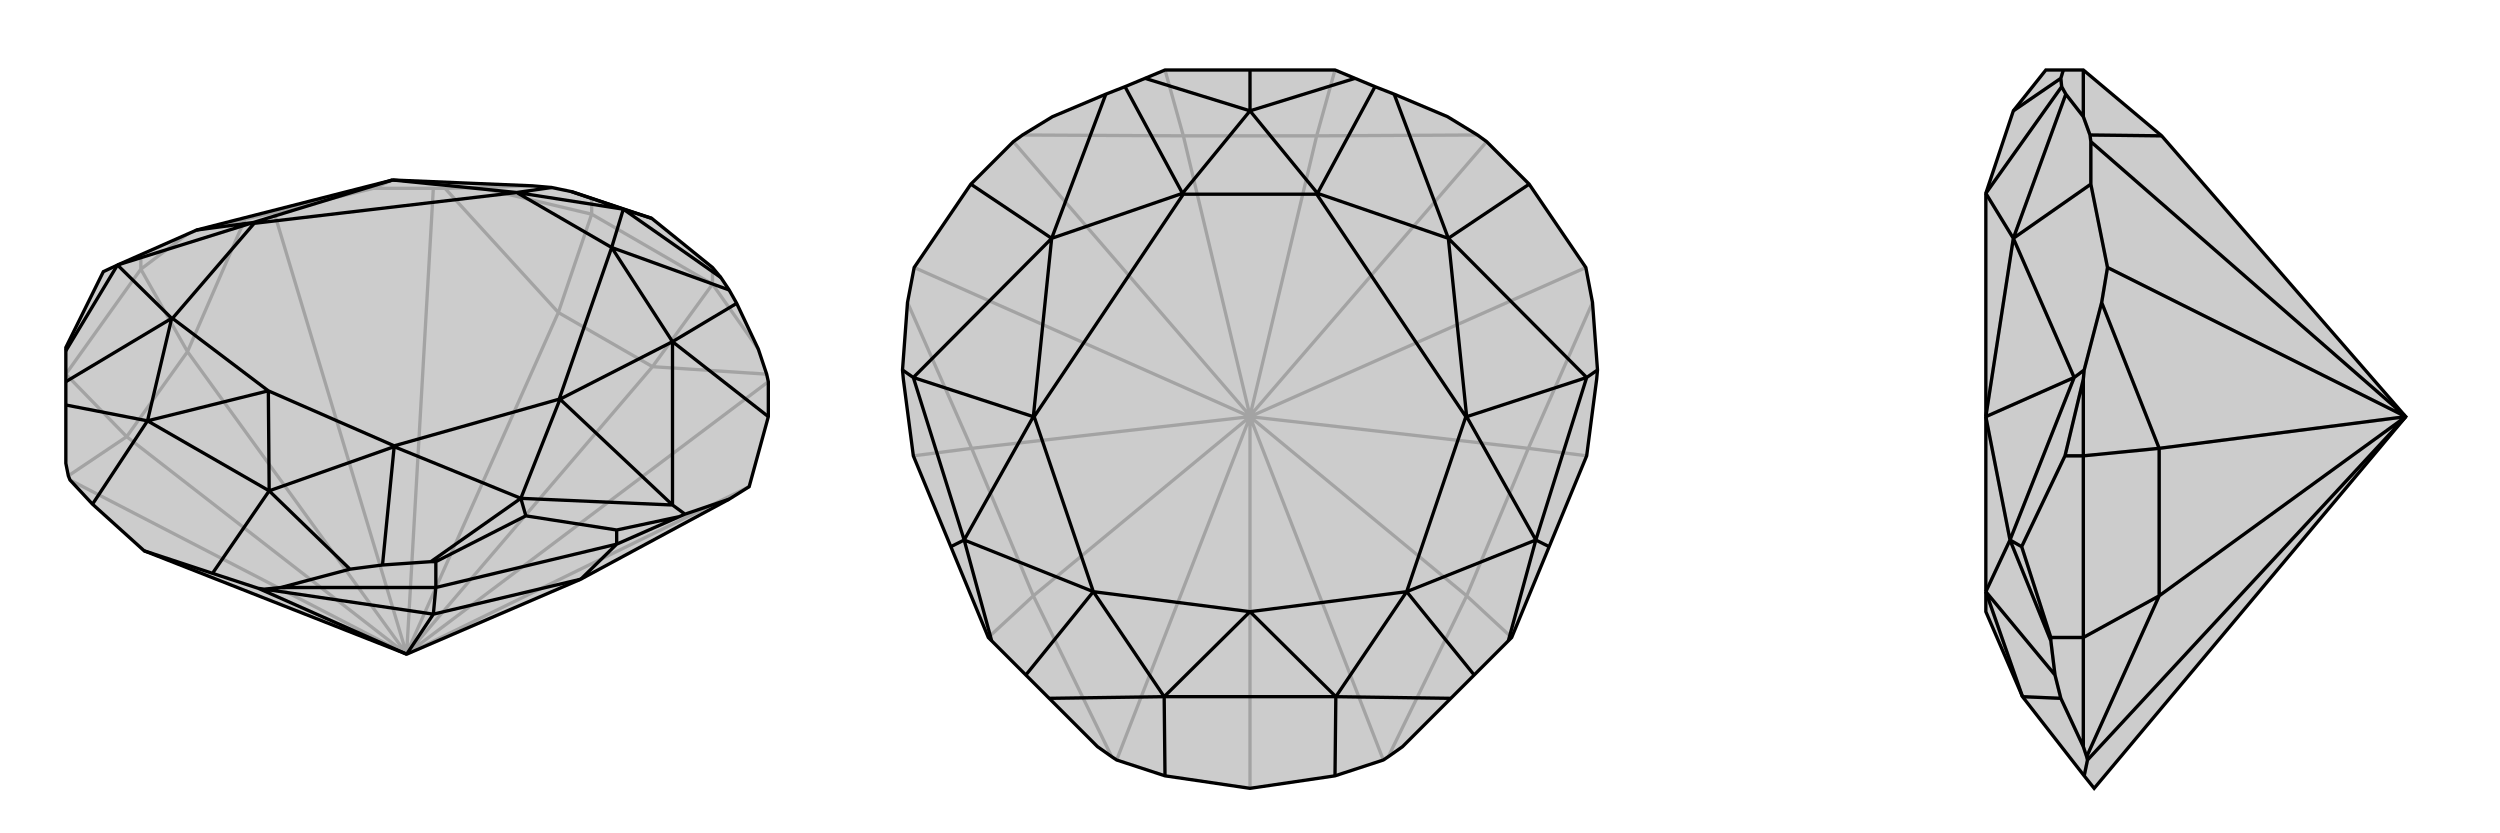 <svg xmlns="http://www.w3.org/2000/svg" viewBox="0 0 3000 1000">
    <g stroke="currentColor" stroke-width="4" fill="none" transform="translate(-12 -31)">
        <path fill="currentColor" stroke="none" fill-opacity=".2" d="M709,726L887,630L911,615L934,531L934,489L932,480L922,450L896,395L887,379L877,364L867,352L794,293L722,269L698,261L674,256L651,254L483,247L248,307L153,349L136,357L91,448L91,452L91,489L91,517L91,587L94,602L96,607L123,636L185,692L500,816z" />
<path stroke-opacity=".2" d="M181,354L181,337M722,288L722,269M867,372L867,352M91,480L181,354M91,480L164,555M181,354L238,311M181,354L237,453M722,288L587,256M867,372L922,450M722,288L867,372M722,288L682,406M867,372L795,471M500,816L96,607M164,555L94,602M164,555L237,453M500,816L164,555M500,816L341,286M237,453L306,294M500,816L237,453M500,816L911,615M500,815L532,257M682,406L546,257M501,815L934,489M795,471L932,480M500,816L500,815M500,816L501,815M682,406L795,471M682,406L500,815M795,471L501,815M587,256L651,254M532,257L460,257M587,256L546,257M532,257L546,257M341,286L460,257M306,294L245,308M341,286L306,294M460,257L483,247" />
<path d="M709,726L887,630L911,615L934,531L934,489L932,480L922,450L896,395L887,379L877,364L867,352L794,293L722,269L698,261L674,256L651,254L483,247L248,307L153,349L136,357L91,448L91,452L91,489L91,517L91,587L94,602L96,607L123,636L185,692L500,816z" />
<path d="M535,736L535,705M752,684L752,667M535,736L349,736M535,736L752,684M535,736L532,768M752,684L827,651M752,684L709,726M500,816L322,737M532,768L329,738M532,768L709,726M500,816L532,768M794,293L760,282M887,630L834,648M934,531L819,441M752,667L643,650M752,667L827,651M827,651L834,648M834,648L819,637M535,705L529,705M535,705L643,650M643,650L637,629M349,736L432,714M322,737L267,719M349,736L329,738M322,737L329,738M185,692L267,719M123,636L189,536M267,719L335,620M698,261L760,282M877,364L760,282M674,256L632,262M896,395L819,441M887,379L746,328M819,637L819,441M248,307L316,298M819,637L637,629M819,637L684,510M91,452L153,349M529,705L471,709M529,705L637,629M91,517L189,536M91,489L218,413M432,714L471,709M432,714L335,620M471,709L485,567M189,536L335,620M760,282L632,262M760,282L746,328M483,247L632,262M483,247L316,298M632,262L632,262M819,441L746,328M819,441L684,510M746,328L746,328M153,349L316,298M153,349L218,413M316,298L317,299M637,629L684,510M637,629L485,567M684,510L683,510M218,413L189,536M189,536L334,500M218,413L219,413M485,567L335,620M335,620L334,500M485,567L485,566M632,262L746,328M632,262L317,299M746,328L683,510M317,299L219,413M683,510L485,566M334,500L219,413M334,500L485,566" />
    </g>
    <g stroke="currentColor" stroke-width="4" fill="none" transform="translate(1000 0)">
        <path fill="currentColor" stroke="none" fill-opacity=".2" d="M500,84L602,84L626,94L650,104L673,113L737,140L773,162L784,170L835,221L903,321L911,363L917,444L916,455L904,547L859,656L814,765L810,769L769,810L741,838L683,896L666,908L660,912L602,931L500,946L398,931L340,912L334,908L317,896L259,838L231,810L190,769L186,765L141,656L96,547L84,455L83,444L89,363L97,321L165,221L216,170L227,162L263,140L327,113L350,104L374,94L398,84z" />
<path stroke-opacity=".2" d="M500,500L500,946M186,765L240,715M814,765L760,715M96,547L166,538M904,547L834,538M398,84L420,163M602,84L580,163M500,500L340,912M240,715L334,908M500,500L660,912M760,715L666,908M240,715L166,538M500,500L240,715M760,715L834,538M500,500L760,715M500,500L97,321M166,538L89,363M500,500L166,538M500,500L903,321M834,538L911,363M500,500L834,538M500,499L216,170M420,163L227,162M500,499L784,170M580,163L773,162M500,500L500,499M500,500L500,499M420,163L580,163M420,163L500,499M580,163L500,499" />
<path d="M500,84L602,84L626,94L650,104L673,113L737,140L773,162L784,170L835,221L903,321L911,363L917,444L916,455L904,547L859,656L814,765L810,769L769,810L741,838L683,896L666,908L660,912L602,931L500,946L398,931L340,912L334,908L317,896L259,838L231,810L190,769L186,765L141,656L96,547L84,455L83,444L89,363L97,321L165,221L216,170L227,162L263,140L327,113L350,104L374,94L398,84z" />
<path d="M500,84L500,133M165,221L262,286M835,221L738,286M83,444L96,453M917,444L904,453M141,656L157,648M859,656L843,648M398,931L397,836M602,931L603,836M374,94L500,133M626,94L500,133M327,113L262,286M350,104L419,232M673,113L738,286M650,104L581,232M96,453L262,286M904,453L738,286M96,453L157,648M96,453L240,500M904,453L843,648M904,453L760,500M190,769L157,648M810,769L843,648M259,838L397,836M231,810L312,710M741,838L603,836M769,810L688,710M397,836L603,836M500,133L419,232M500,133L581,232M262,286L419,232M262,286L240,500M419,232L420,233M738,286L581,232M738,286L760,500M581,232L580,233M157,648L240,500M157,648L312,710M240,500L241,500M843,648L760,500M843,648L688,710M760,500L759,500M312,710L397,836M397,836L500,734M312,710L312,710M688,710L603,836M603,836L500,734M688,710L688,710M420,233L580,233M420,233L241,500M580,233L759,500M241,500L312,710M759,500L688,710M500,734L312,710M500,734L688,710" />
    </g>
    <g stroke="currentColor" stroke-width="4" fill="none" transform="translate(2000 0)">
        <path fill="currentColor" stroke="none" fill-opacity=".2" d="M594,163L886,499L887,500L513,946L501,931L427,836L383,734L383,710L383,500L383,233L383,232L416,133L455,84L476,84L500,84z" />
<path stroke-opacity=".2" d="M500,765L461,765M500,547L478,547M500,765L500,896M500,765L500,547M500,765L591,715M500,547L500,455M500,547L591,538M500,84L500,140M887,500L505,912M591,715L504,908M591,715L591,538M887,500L591,715M887,500L529,321M591,538L522,363M887,500L591,538M886,499L509,170M594,163L508,162M476,84L473,94M500,140L479,113M509,170L509,221M500,140L508,162M509,170L508,162M529,321L509,221M522,363L501,444M529,321L522,363M509,221L416,286M478,547L426,656M478,547L500,455M500,455L501,444M501,444L489,453M461,765L461,769M461,765L426,656M426,656L412,648M500,896L473,838M505,912L501,931M500,896L504,908M505,912L504,908M473,94L474,104M473,94L416,133M479,113L474,104M479,113L416,286M474,104L383,232M489,453L416,286M489,453L412,648M489,453L383,500M461,769L466,810M461,769L412,648M473,838L466,810M473,838L427,836M466,810L383,710M416,286L383,232M416,286L383,500M412,648L383,500M412,648L383,710M383,500L383,500M383,710L427,836M383,710L383,710" />
<path d="M594,163L886,499L887,500L513,946L501,931L427,836L383,734L383,710L383,500L383,233L383,232L416,133L455,84L476,84L500,84z" />
<path d="M500,765L461,765M500,547L478,547M500,765L500,896M500,765L500,547M500,765L591,715M500,547L500,455M500,547L591,538M500,84L500,140M887,500L505,912M591,715L504,908M591,715L591,538M887,500L591,715M887,500L529,321M591,538L522,363M887,500L591,538M886,499L509,170M594,163L508,162M476,84L473,94M500,140L479,113M509,170L509,221M500,140L508,162M509,170L508,162M529,321L509,221M522,363L501,444M529,321L522,363M509,221L416,286M478,547L426,656M478,547L500,455M500,455L501,444M501,444L489,453M461,765L461,769M461,765L426,656M426,656L412,648M500,896L473,838M505,912L501,931M500,896L504,908M505,912L504,908M473,94L474,104M473,94L416,133M479,113L474,104M479,113L416,286M474,104L383,232M489,453L416,286M489,453L412,648M489,453L383,500M461,769L466,810M461,769L412,648M473,838L466,810M473,838L427,836M466,810L383,710M416,286L383,232M416,286L383,500M412,648L383,500M412,648L383,710M383,500L383,500M383,710L427,836M383,710L383,710" />
    </g>
</svg>